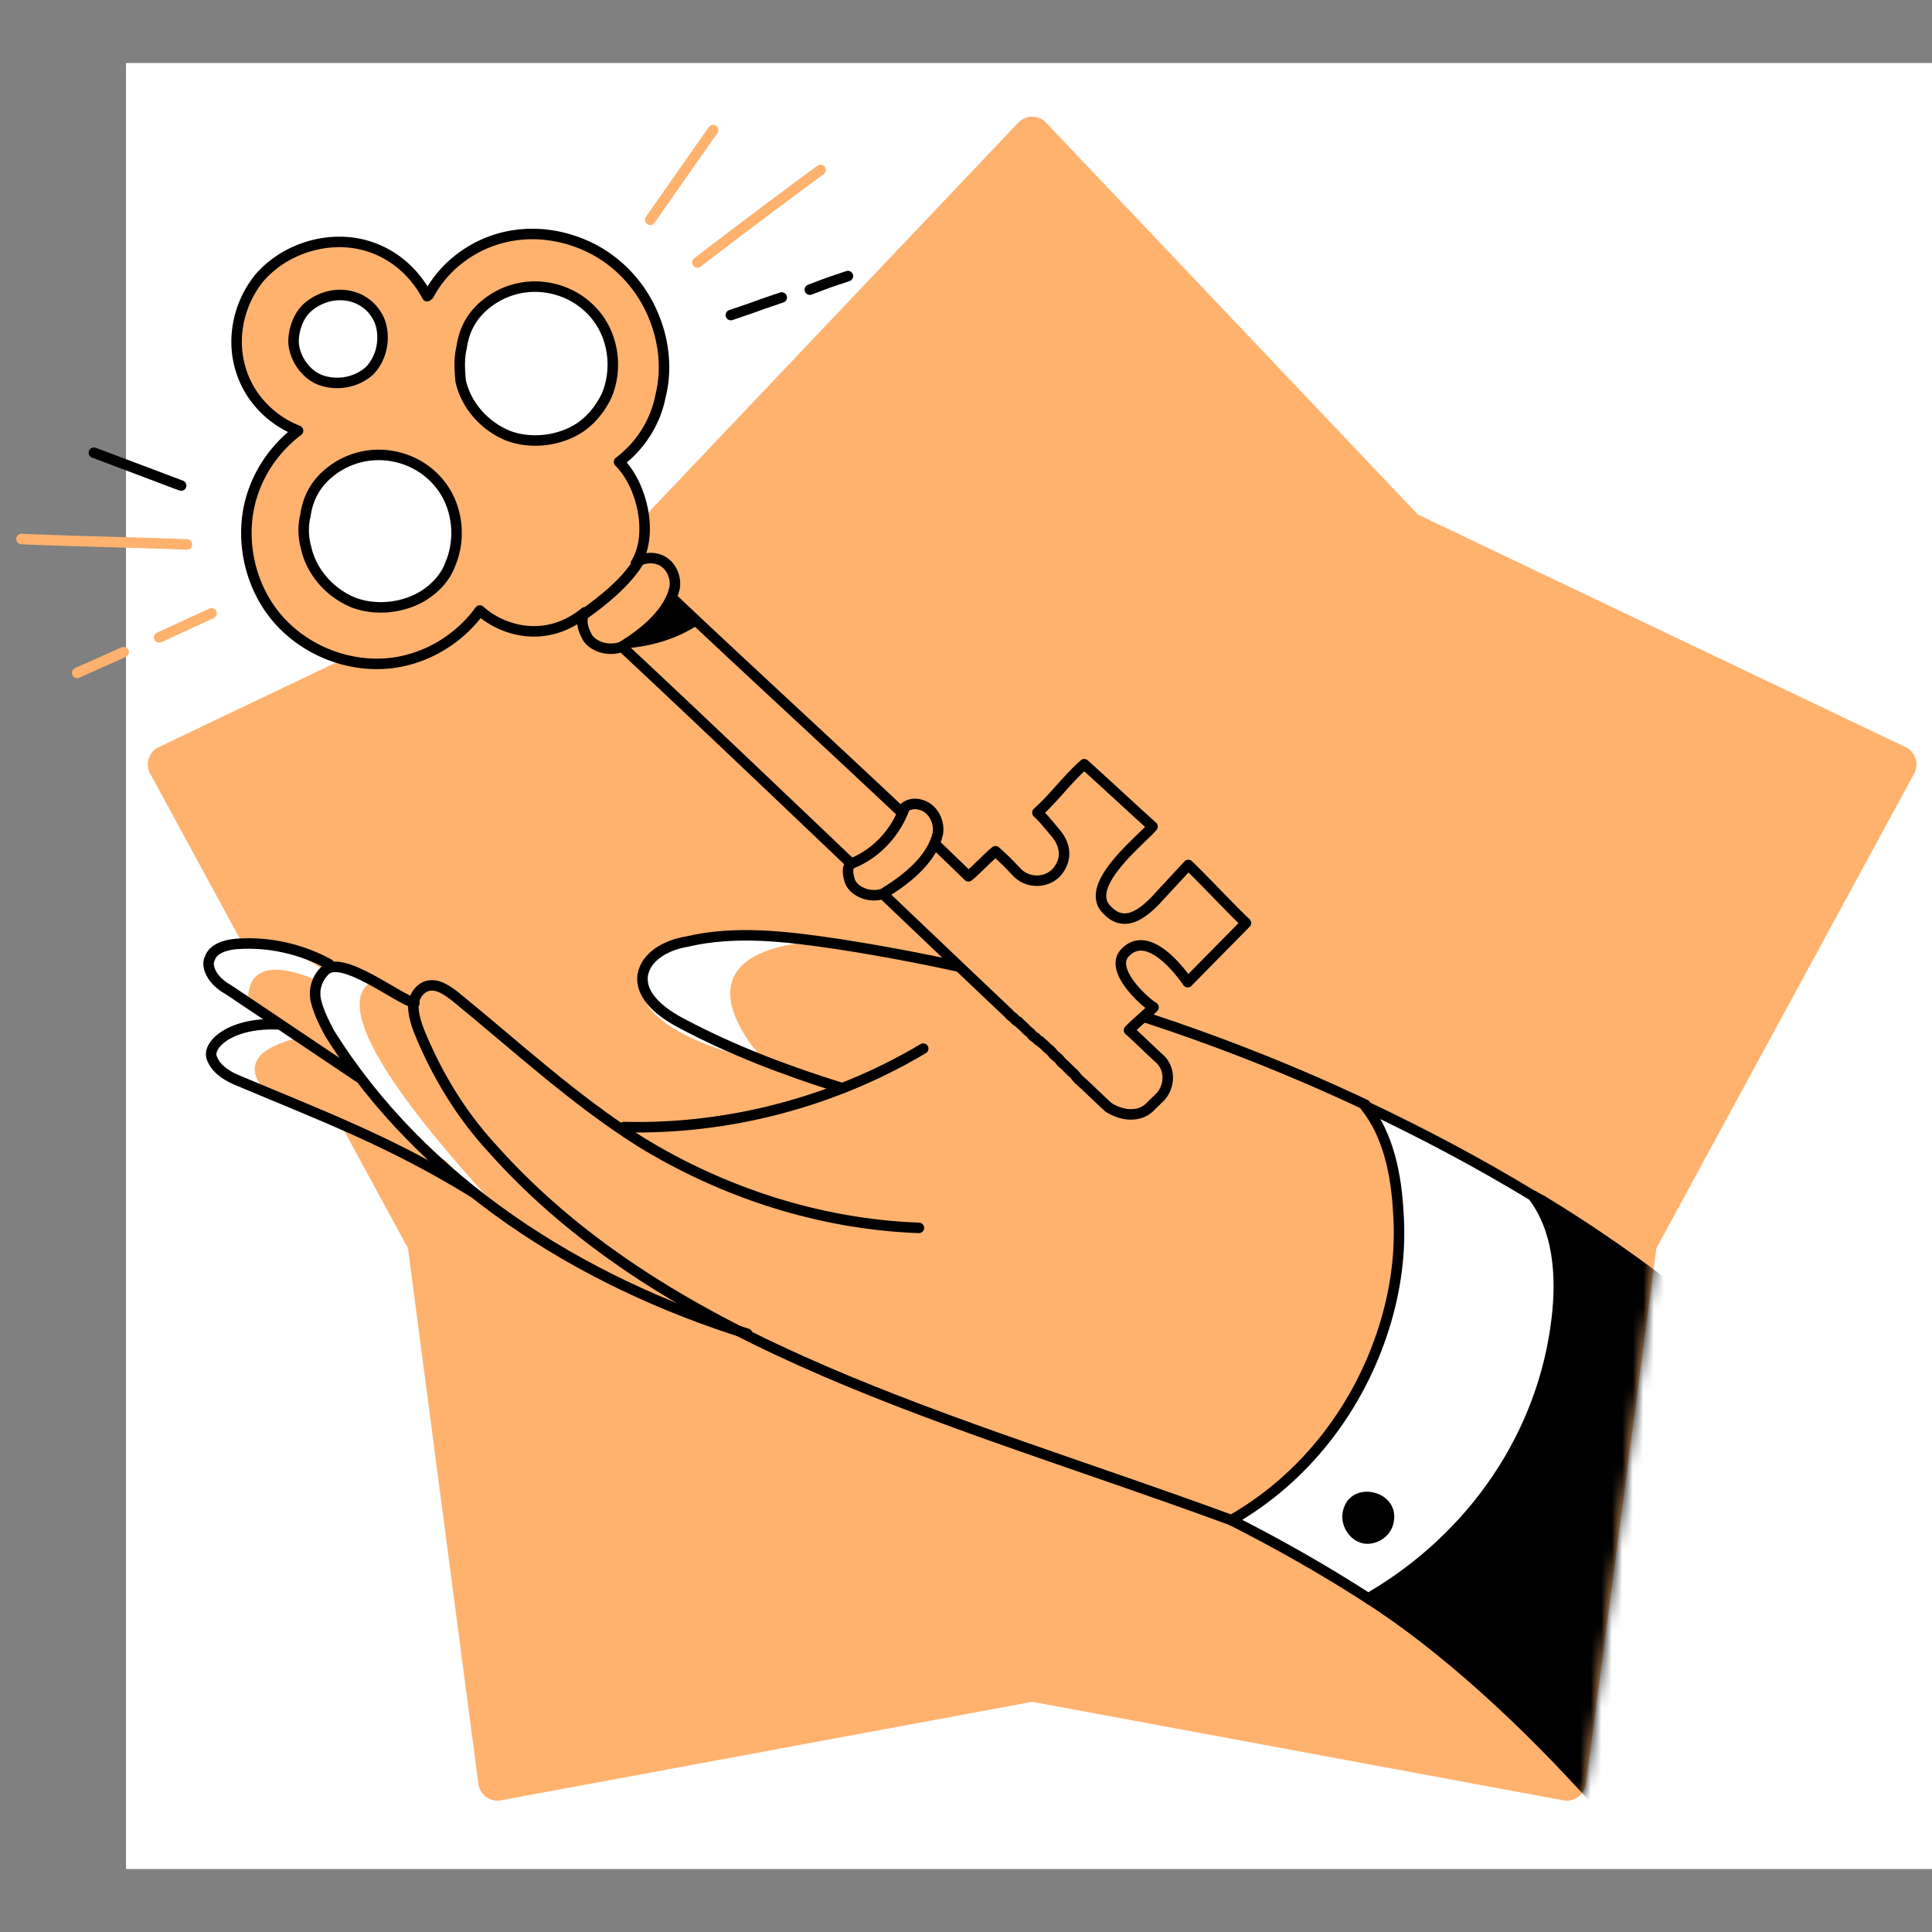 <svg width="184" height="184" fill="none" xmlns="http://www.w3.org/2000/svg"><rect width="100%" height="100%" fill="#808080" stroke="none"/><path fill="#fff" d="M12 6h172v172H12z"/><g clip-path="url(#a)"><path d="m182.299 73.678-17.433 32.094-7.118 13.11-6.707 51.016a1.839 1.839 0 0 1-2.155 1.561l-5.363-.992-45.216-8.39-50.592 9.382a1.839 1.839 0 0 1-2.155-1.561l-6.706-51.016-24.552-45.204a1.822 1.822 0 0 1 .824-2.53l46.439-22.142 35.41-37.323a1.822 1.822 0 0 1 2.651 0l35.411 37.323 46.439 22.142a1.822 1.822 0 0 1 .823 2.53Z" fill="#FFB26E"/><path d="M130.527 129.753c-6.011 12.772-13.255 15.02-13.255 15.02-8.639-3.19-17.387-6.029-25.792-9.146-8.405-3.118-16.386-6.361-23.88-10.351-8.856-2.487-15.97-6.873-19.787-9.468-1.89-1.356-2.916-2.187-2.916-2.187-2.477-1.538-4.908-2.805-7.223-4.035-5.097-2.607-9.908-4.482-15.465-6.846-1.018-.443-1.963-1.121-2.295-2.123-.376-1.272 1.908-3.26 6.488-3.124-1.612-1.013-3.187-2.143-4.8-3.156-.549-.299-1.061-.714-1.421-1.21-.36-.497-.647-1.228-.348-1.777.29-.938 1.562-1.314 2.608-1.375 3.02-.22 6.138.49 8.768 1.947l.08.153 4.18 1.424c1.532.859 3.143 1.872 3.882 1.972.101-.739.553-1.369 1.248-1.539 1-.331 1.946.347 2.774.988 5.842 4.763 9.567 8.484 15.897 12.499.424-.125 1.902.076 2.875.249l17.912-3.95c-4.298-1.46-11.414-4.178-15.179-6.115-1.882-.968-4.088-2.55-3.822-4.65.31-1.83 2.304-2.88 4.198-3.192 4.825-1.072 9.647-.477 14.55.272 17.394 2.693 34.296 7.802 50.202 15.297.117.036 6.649 11.687.521 24.423Z" fill="#FFB26E"/><path d="M72.904 101.119s-10.266-10.37 5.106-11.511c-6.138-.49-15.096-2.239-16.801 3.266-1.625 5.659 11.695 8.245 11.695 8.245ZM25.299 103.955c.234.073-4.068-3.442 3.264-5.15l-2.944-1.683s-11.274 2.412-.32 6.833ZM47.966 115.728c-1.89-1.356-2.916-2.187-2.916-2.187-2.476-1.538-1.177-2.419-3.527-3.532l-.74-.101c-14.613-14.155-9.99-17.472-9.99-17.472l.533-.477 4.18 1.423c-5.289 2.983 7.575 16.982 12.46 22.346Z" fill="#fff"/><path d="M23.683 95.496s-1.017-5.835 7.684-1.6c1.553-1.7-7.995-5.685-10.966-3.14-2.97 2.546 3.282 4.74 3.282 4.74Z" fill="#fff"/><path d="M87.515 116.941c-9.393-.343-18.61-3.326-26.588-8.237-6.33-4.015-11.71-9.02-17.552-13.782-.829-.642-1.774-1.32-2.775-.988-.73.287-1.22 1.034-1.239 1.926.017.776.267 1.624.554 2.355 1.678 4.114 3.97 7.904 6.947 11.138 17.047 19.145 43.908 25.67 70.412 35.422" stroke="#000" stroke-miterlimit="10" stroke-linecap="round" stroke-linejoin="round"/><path d="M39.469 95.51c-1.559-.356-7.005-4.739-8.559-3.038-.758.792-1.085 1.846-.79 2.965.296 1.118.78 2.039 1.266 2.96 8.834 14.161 23.853 23.692 39.782 28.627" stroke="#000" stroke-miterlimit="10" stroke-linecap="round" stroke-linejoin="round"/><path d="M45.05 113.539c-7.977-4.911-14.661-7.367-22.606-10.727-1.018-.444-1.963-1.122-2.295-2.123-.376-1.272 1.945-3.377 6.488-3.124M34.19 102.602c-4.249-2.857-8.183-5.488-12.433-8.345-.55-.299-1.063-.714-1.422-1.21-.36-.497-.647-1.228-.348-1.777.29-.937 1.562-1.314 2.608-1.375 3.02-.22 6.138.49 8.768 1.947M59.424 107.34c9.934.254 20-2.404 28.502-7.472" stroke="#000" stroke-miterlimit="10" stroke-linecap="round" stroke-linejoin="round"/><mask id="b" style="mask-type:alpha" maskUnits="userSpaceOnUse" x="14" y="11" width="169" height="161"><path d="m182.299 73.678-17.432 32.094-7.119 13.11-6.707 51.016a1.839 1.839 0 0 1-2.155 1.561l-5.363-.992-45.216-8.39-50.591 9.382a1.839 1.839 0 0 1-2.155-1.561l-6.707-51.016-24.551-45.204a1.822 1.822 0 0 1 .823-2.53l46.44-22.142 35.41-37.323a1.822 1.822 0 0 1 2.65 0l35.411 37.323 46.439 22.142a1.822 1.822 0 0 1 .823 2.53Z" fill="#6EDBFF"/></mask><g mask="url(#b)"><path d="M146.09 113.909c.316.226.667.335.982.561 15.01 9.144 28.068 21.276 38.76 35.244-5.233 11.087-12.777 33.781-17.974 44.752-5.752-13.336-23.473-33.204-37.393-42.138" fill="#000"/><path d="M146.09 113.909c.316.226.667.335.982.561 15.01 9.144 28.068 21.276 38.76 35.244-5.233 11.087-12.777 33.781-17.974 44.752-5.752-13.336-23.473-33.204-37.393-42.138" stroke="#000" stroke-miterlimit="10" stroke-linecap="round" stroke-linejoin="round"/></g><path d="m130.538 152.093-.073.234c-4.169-2.703-8.644-5.245-13.192-7.553 7.012-3.989 12.182-10.731 14.577-18.462 1.089-3.513 1.592-7.209 1.319-10.887-.191-3.526-.932-7.349-3.162-10.094 5.485 2.598 10.78 5.394 15.967 8.541 2.473 3.205 2.762 7.659 2.303 11.625-1.275 11.158-8.01 20.881-17.739 26.596Z" fill="#fff" stroke="#000" stroke-miterlimit="10" stroke-linecap="round" stroke-linejoin="round"/><path d="M80.21 103.637c-5.387-1.669-10.55-3.654-15.178-6.115-1.882-.968-4.088-2.55-3.823-4.65.31-1.83 2.305-2.88 4.199-3.192 4.708-1.11 9.647-.477 14.432.235 17.394 2.693 34.297 7.802 50.203 15.297" stroke="#000" stroke-miterlimit="10" stroke-linecap="round" stroke-linejoin="round"/><path d="M127.849 144.199c-.128 1.244.752 2.544 1.96 2.789 1.208.246 2.625-.599 2.907-1.923.745-3.235-4.436-4.327-4.867-.866Z" fill="#000"/><path d="M102.596 102.153c-.418-.344-.755-.755-1.173-1.099.485.426.822.837 1.173 1.099Z" fill="#FFB26E" stroke="#000" stroke-miterlimit="10" stroke-linecap="round" stroke-linejoin="round"/><path d="m109.599 105.342.919-.89c.933-1.039.948-2.698-.091-3.632-1.039-.933-1.929-1.852-2.901-2.704.591-.62 1.741-1.562 2.331-2.183-.785-.455-4.253-3.518-2.729-5.178 2.196-2.347 5.261 1.732 5.987 2.786 2.017-2.063 3.526-3.573 5.543-5.636-1.929-1.853-3.491-3.594-5.487-5.529-1.016 1.107-2.114 2.28-3.13 3.386-1.345 1.376-3.056 2.64-4.686.817-2.182-2.331 3.458-6.675 4.407-7.863-2.078-1.868-4.425-4.064-6.503-5.932-1.741 1.563-2.802 3.117-4.46 4.612.553.508 1.024 1.084 1.562 1.741 1.226 1.33 1.241 2.69.375 3.811-.949 1.189-2.84 1.227-3.864.144-.89-.92-1.024-1.084-2.063-2.018-.74.606-1.837 1.78-2.577 2.385-9.494-9.248-21.962-20.454-31.673-29.8 1.71-2.772.596-7.487-1.602-9.669 2.04-1.532 3.474-3.805 3.944-6.248.62-2.43.357-5.097-.548-7.376-1.077-2.825-3.178-5.223-5.831-6.62-2.654-1.396-5.777-1.858-8.722-1.095-2.944.763-5.559 2.767-6.955 5.42l-.164.135c-1.526-2.87-4.27-4.879-7.64-5.14-3.071-.23-6.291 1.034-8.338 3.396-1.98 2.445-2.689 5.77-1.776 8.73.793 2.644 2.841 4.81 5.457 5.826-2.286 1.735-3.967 4.209-4.63 7.086-.822 3.692.136 7.712 2.491 10.589 2.355 2.876 6.107 4.608 9.888 4.532 3.782-.075 7.375-2.057 9.564-5.084 2.145 1.95 6.323 3.196 10.021.169 12.574 11.668 26.276 24.883 40.344 38.21l.068.083c.134.164.35.261.486.426.067.082.201.246.35.261.203.247.487.426.689.672.134.165.418.344.553.508.134.165.269.33.418.344.135.164.27.329.419.344.134.164.418.343.553.508.135.164.419.343.553.508l.135.164c.202.247.418.344.62.59l.202.247c.419.343.755.754 1.174 1.098l.202.246.134.165.067.082c.972.852 1.862 1.77 2.901 2.704 1.42.896 3.079.911 4.013-.128ZM30.452 36.168c-1.45-.598-2.496-2.211-2.497-3.721.037-1.128.456-2.294 1.21-3.05 2.166-2.048 5.754-1.69 6.98 1.15.598 1.568.255 3.497-.925 4.737-1.248 1.16-3.168 1.496-4.767.884Zm13.518-3.106c.261-1.86 1.157-3.28 2.622-4.342a7.375 7.375 0 0 1 5.343-1.355c2.309.306 4.364 1.643 5.516 3.72 1.084 1.995 1.212 4.498.323 6.598-.567 1.151-1.352 2.205-2.487 2.998-1.943 1.316-4.693 1.645-6.875.824-2.25-.903-4.014-2.89-4.538-5.207-.112-1.143-.158-2.205.096-3.236Zm-3.4 23.511c-1.943 1.316-4.692 1.646-6.875.824-2.25-.903-4.014-2.89-4.538-5.207-.276-1.009-.322-2.07-.068-3.101.261-1.86 1.157-3.281 2.622-4.343a7.375 7.375 0 0 1 5.343-1.354c2.309.306 4.364 1.643 5.516 3.72 1.084 1.995 1.212 4.498.323 6.598-.418 1.166-1.27 2.138-2.323 2.863Z" fill="#FFB26E" stroke="#000" stroke-miterlimit="10" stroke-linecap="round" stroke-linejoin="round"/><path d="M56.032 58.19c2.04-1.532 3.437-2.676 4.676-4.515.808.986 1.929 1.853 2.819 2.772-2.242 1.285-4.872 1.93-7.495 1.743Z" fill="#000" stroke="#000" stroke-miterlimit="10" stroke-linecap="round" stroke-linejoin="round"/><path d="M55.785 58.392c-.56.322-.299 1.48.023 2.04.239.628.807.987 1.39 1.196.583.209 1.562.231 2.122-.09 2.092-1.301 4.393-3.185 4.93-5.547.187-1.114-.441-2.384-1.54-2.72-.583-.209-1.345-.134-1.823.12-1.27 2.138-3.72 4.007-5.102 5.002ZM84.386 84.942c2.092-1.301 4.393-3.185 4.93-5.547.187-1.114-.441-2.384-1.54-2.72-.583-.209-1.196-.119-1.607.218-.836 2.331-2.621 4.342-4.982 5.314-.628.24-.418 1.166-.246 1.712.239.627.807.986 1.39 1.195.583.21 1.562.231 2.055-.172Z" fill="#FFB26E" stroke="#000" stroke-miterlimit="10" stroke-linecap="round" stroke-linejoin="round"/><path d="M59.755 61.731c2.436-.21 4.85-.95 6.792-2.266-.755-.755-1.607-1.293-2.362-2.047-1.427 1.443-3.003 2.87-4.43 4.313Z" fill="#000"/><path d="M74.452 28.33c-3.57 1.203-1.275.474-4.846 1.676M80.753 26.293c-1.858.62-1.858.62-3.625 1.293" stroke="#000" stroke-miterlimit="10" stroke-linecap="round" stroke-linejoin="round"/><path d="M78.15 16.183a689.46 689.46 0 0 0-11.731 8.815M67.912 12.394c-2.459 3.479-3.534 5.063-5.993 8.542M2.048 51.337c6.033.252 11.228.328 15.752.517" stroke="#FFB26E" stroke-miterlimit="10" stroke-linecap="round" stroke-linejoin="round"/><path d="m17.25 46.245-8.306-3.13" stroke="#000" stroke-miterlimit="10" stroke-linecap="round" stroke-linejoin="round"/><path d="M7.348 64.085c1.502-.681 2.922-1.294 4.424-1.975M15.157 60.71c2.294-1.054 2.69-1.24 4.984-2.295" stroke="#FFB26E" stroke-miterlimit="10" stroke-linecap="round" stroke-linejoin="round"/></g><defs><clipPath id="a"><path fill="#fff" d="M0 0h184v184H0z"/></clipPath></defs></svg>
